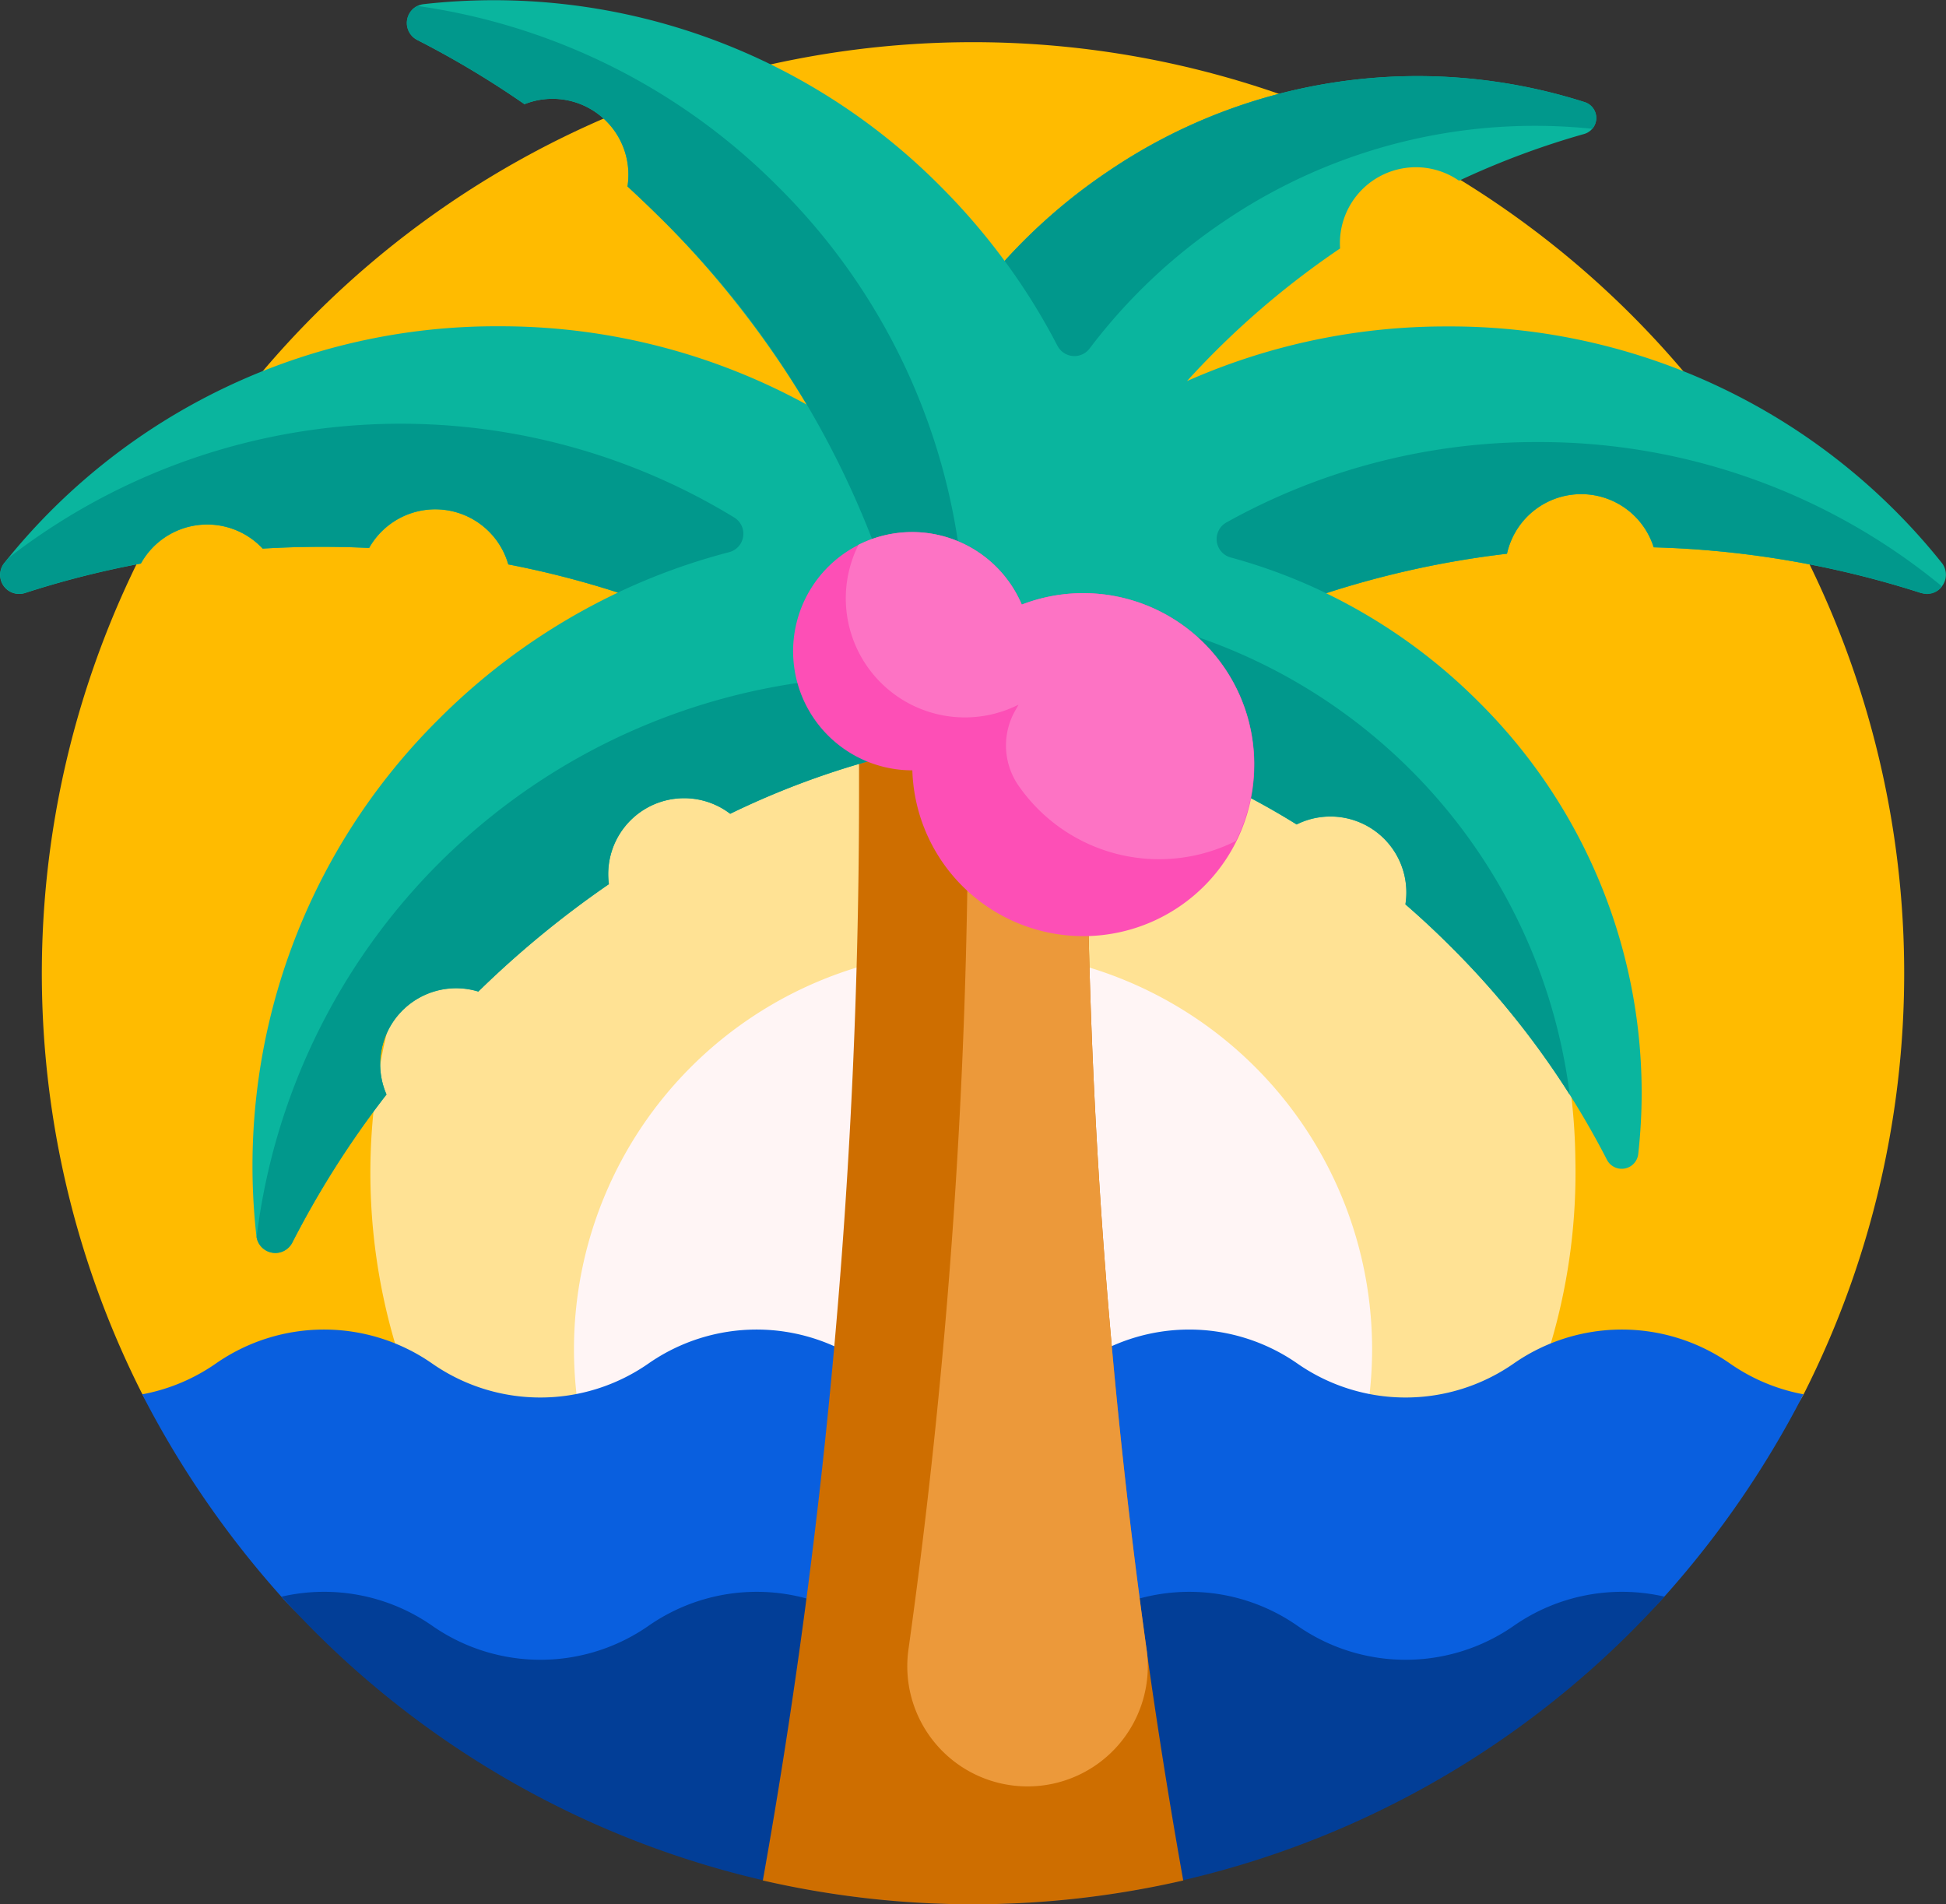 <?xml version="1.0" encoding="UTF-8"?>
<svg xmlns="http://www.w3.org/2000/svg" width="71.537" height="70">
  <rect width="100%" height="100%" fill="#333333" stroke="none"/>
  <path data-name="Контур 4323" d="M5.238 51.261a34.231 34.231 0 1161.065-.006 2.4 2.4 0 01-2.779 1.216c-2.314-.657-6.177-1.49-7.873-.308a6.953 6.953 0 01-7.952 0 6.953 6.953 0 00-7.952 0 6.953 6.953 0 01-7.952 0 6.952 6.952 0 00-7.951 0 6.953 6.953 0 01-7.952 0c-1.695-1.181-5.552-.35-7.866.306a2.391 2.391 0 01-2.786-1.208zm0 0" fill="#fb0"></path>
  <path data-name="Контур 4324" d="M57.912 42.615a22.151 22.151 0 11-22.143-21.657 21.905 21.905 0 0122.143 21.657zm0 0" fill="#ffe294"></path>
  <path data-name="Контур 4325" d="M50.44 49.601A14.67 14.67 0 1135.77 34.93a14.67 14.67 0 0114.67 14.671zm0 0" fill="#fff5f5"></path>
  <path data-name="Контур 4326" d="M5.235 51.255a6.945 6.945 0 002.7-1.131 6.953 6.953 0 017.952 0 6.952 6.952 0 007.951 0 6.953 6.953 0 017.952 0 6.953 6.953 0 007.952 0 6.952 6.952 0 017.951 0 6.953 6.953 0 007.952 0 6.953 6.953 0 017.952 0 6.942 6.942 0 002.7 1.131 35.364 35.364 0 01-5.018 7.329 10.2 10.2 0 01-4.073 2.821 6.917 6.917 0 00-1.565.818 6.953 6.953 0 01-7.952 0 6.953 6.953 0 00-7.952 0 6.952 6.952 0 01-7.951 0 6.953 6.953 0 00-7.952 0 6.953 6.953 0 01-7.952 0 6.931 6.931 0 00-1.559-.816 9.746 9.746 0 01-3.981-2.714 35.414 35.414 0 01-5.115-7.438zm0 0" fill="#095fdf"></path>
  <path data-name="Контур 4327" d="M61.188 58.694a34.227 34.227 0 01-50.838 0 6.953 6.953 0 015.541 1.071 6.952 6.952 0 007.951 0 6.953 6.953 0 017.952 0 6.953 6.953 0 007.952 0 6.952 6.952 0 017.951 0 6.953 6.953 0 007.952 0 6.954 6.954 0 015.541-1.071zm0 0" fill="#023e97"></path>
  <path data-name="Контур 4328" d="M39.961 25.15v4.077a227.474 227.474 0 003.536 39.9 34.519 34.519 0 01-15.454 0 227.472 227.472 0 003.536-39.9V25.15zm0 0" fill="#ce6e00"></path>
  <path data-name="Контур 4329" d="M37.773 65.669a4.419 4.419 0 01-4.378-5.028 226.843 226.843 0 002.192-31.414V25.15h4.374v4.077a226.842 226.842 0 002.191 31.414 4.419 4.419 0 01-4.379 5.028zm0 0" fill="#ec993a"></path>
  <path data-name="Контур 4330" d="M70.621 21.8a35.2 35.2 0 00-9.832-1.681 2.794 2.794 0 00-5.393.236 34.626 34.626 0 00-6.645 1.453 20.6 20.6 0 015.6 3.987 20.225 20.225 0 015.871 16.639.611.611 0 01-1.149.2 30.935 30.935 0 00-5.706-7.8q-.833-.833-1.7-1.586a2.792 2.792 0 00-4-2.938 28.239 28.239 0 00-6.578-2.994c-.246 1.339-6.989.144-6.989.144a30.37 30.37 0 00-7.258 2.454 2.79 2.79 0 00-4.459 2.586 36.13 36.13 0 00-4.8 3.948 2.791 2.791 0 00-3.375 3.783 34.537 34.537 0 00-3.467 5.452.7.7 0 01-1.314-.234 23.122 23.122 0 016.713-19.024 23.549 23.549 0 016.578-4.642 34.088 34.088 0 00-4.029-1.034 2.792 2.792 0 00-5.116-.606 38.031 38.031 0 00-1.727-.041q-1.1 0-2.188.065a2.79 2.79 0 00-4.477.55A34.2 34.2 0 00.918 21.8a.7.7 0 01-.764-1.1 23.121 23.121 0 0118.2-8.706 23.4 23.4 0 0111.3 2.879 35.812 35.812 0 00-5.394-6.885q-.586-.586-1.191-1.137A2.79 2.79 0 0019.28 3.83a34.229 34.229 0 00-3.947-2.363.7.7 0 01.234-1.314 23.12 23.12 0 0119.022 6.712A23.864 23.864 0 0136.93 9.59a20.707 20.707 0 013.865-3.332 20.222 20.222 0 0117.466-2.5.611.611 0 01-.025 1.167 30.085 30.085 0 00-4.6 1.718 2.792 2.792 0 00-4.373 2.49 31.307 31.307 0 00-5.63 4.877A23.472 23.472 0 0153.189 12a23.12 23.12 0 0118.2 8.7.7.7 0 01-.764 1.094zm0 0" fill="#0ab59e"></path>
  <path data-name="Контур 4331" d="M38.876 12.717a23.4 23.4 0 00-1.944-3.127A20.741 20.741 0 0140.8 6.256a20.222 20.222 0 0117.464-2.5.612.612 0 01.272.979 20.344 20.344 0 00-13.464 3.352 20.586 20.586 0 00-5.019 4.727.7.7 0 01-1.177-.1zM56.52 16.25a23.394 23.394 0 00-11.442 2.959.7.7 0 00.165 1.284 20.225 20.225 0 013.508 1.313 34.625 34.625 0 016.649-1.45 2.794 2.794 0 015.393-.236 35.2 35.2 0 019.831 1.679.68.68 0 00.767-.242A23.259 23.259 0 0056.52 16.25zM35.452 22.4a23.225 23.225 0 00-6.846-15.535A23.294 23.294 0 0015.339.218a.7.7 0 00-.005 1.248 34.109 34.109 0 013.946 2.363 2.79 2.79 0 013.786 3.027q.6.553 1.191 1.137a33.354 33.354 0 019.3 16.836s-1.661.032-2.524.089a23.481 23.481 0 00-21.6 20.561.7.7 0 001.309.208 34.512 34.512 0 013.467-5.452 2.791 2.791 0 013.375-3.783 36.165 36.165 0 014.8-3.948 2.79 2.79 0 014.459-2.588 30.387 30.387 0 017.257-2.46l4.541-.762a27.466 27.466 0 019.022 3.611 2.791 2.791 0 014 2.938q.871.753 1.7 1.586a31.409 31.409 0 014.342 5.414A20.488 20.488 0 0035.452 22.4zm-25.8-2.234q1.083-.065 2.188-.065.87 0 1.727.041a2.792 2.792 0 015.116.606 34.088 34.088 0 014.032 1.035 23.13 23.13 0 014.094-1.486.7.7 0 00.191-1.268A23.529 23.529 0 00.308 20.514c-.051.063-.1.126-.154.189a.7.7 0 00.765 1.094 34.12 34.12 0 014.258-1.081 2.789 2.789 0 014.476-.55zm0 0" fill="#01988c"></path>
  <path data-name="Контур 4332" d="M46.108 28.093a6.286 6.286 0 01-12.569.225h-.005a4.379 4.379 0 114.03-6.094 6.288 6.288 0 018.545 5.868zm0 0" fill="#fd4fb6"></path>
  <path data-name="Контур 4333" d="M40.604 21.854a6.266 6.266 0 00-3.044.372 4.38 4.38 0 00-6-2.2 4.378 4.378 0 005.879 5.879 4.107 4.107 0 01-.1.185 2.594 2.594 0 00.07 2.742 6.285 6.285 0 008.022 2.083 6.287 6.287 0 00-4.83-9.062zm0 0" fill="#fd73c4"></path>
</svg>
